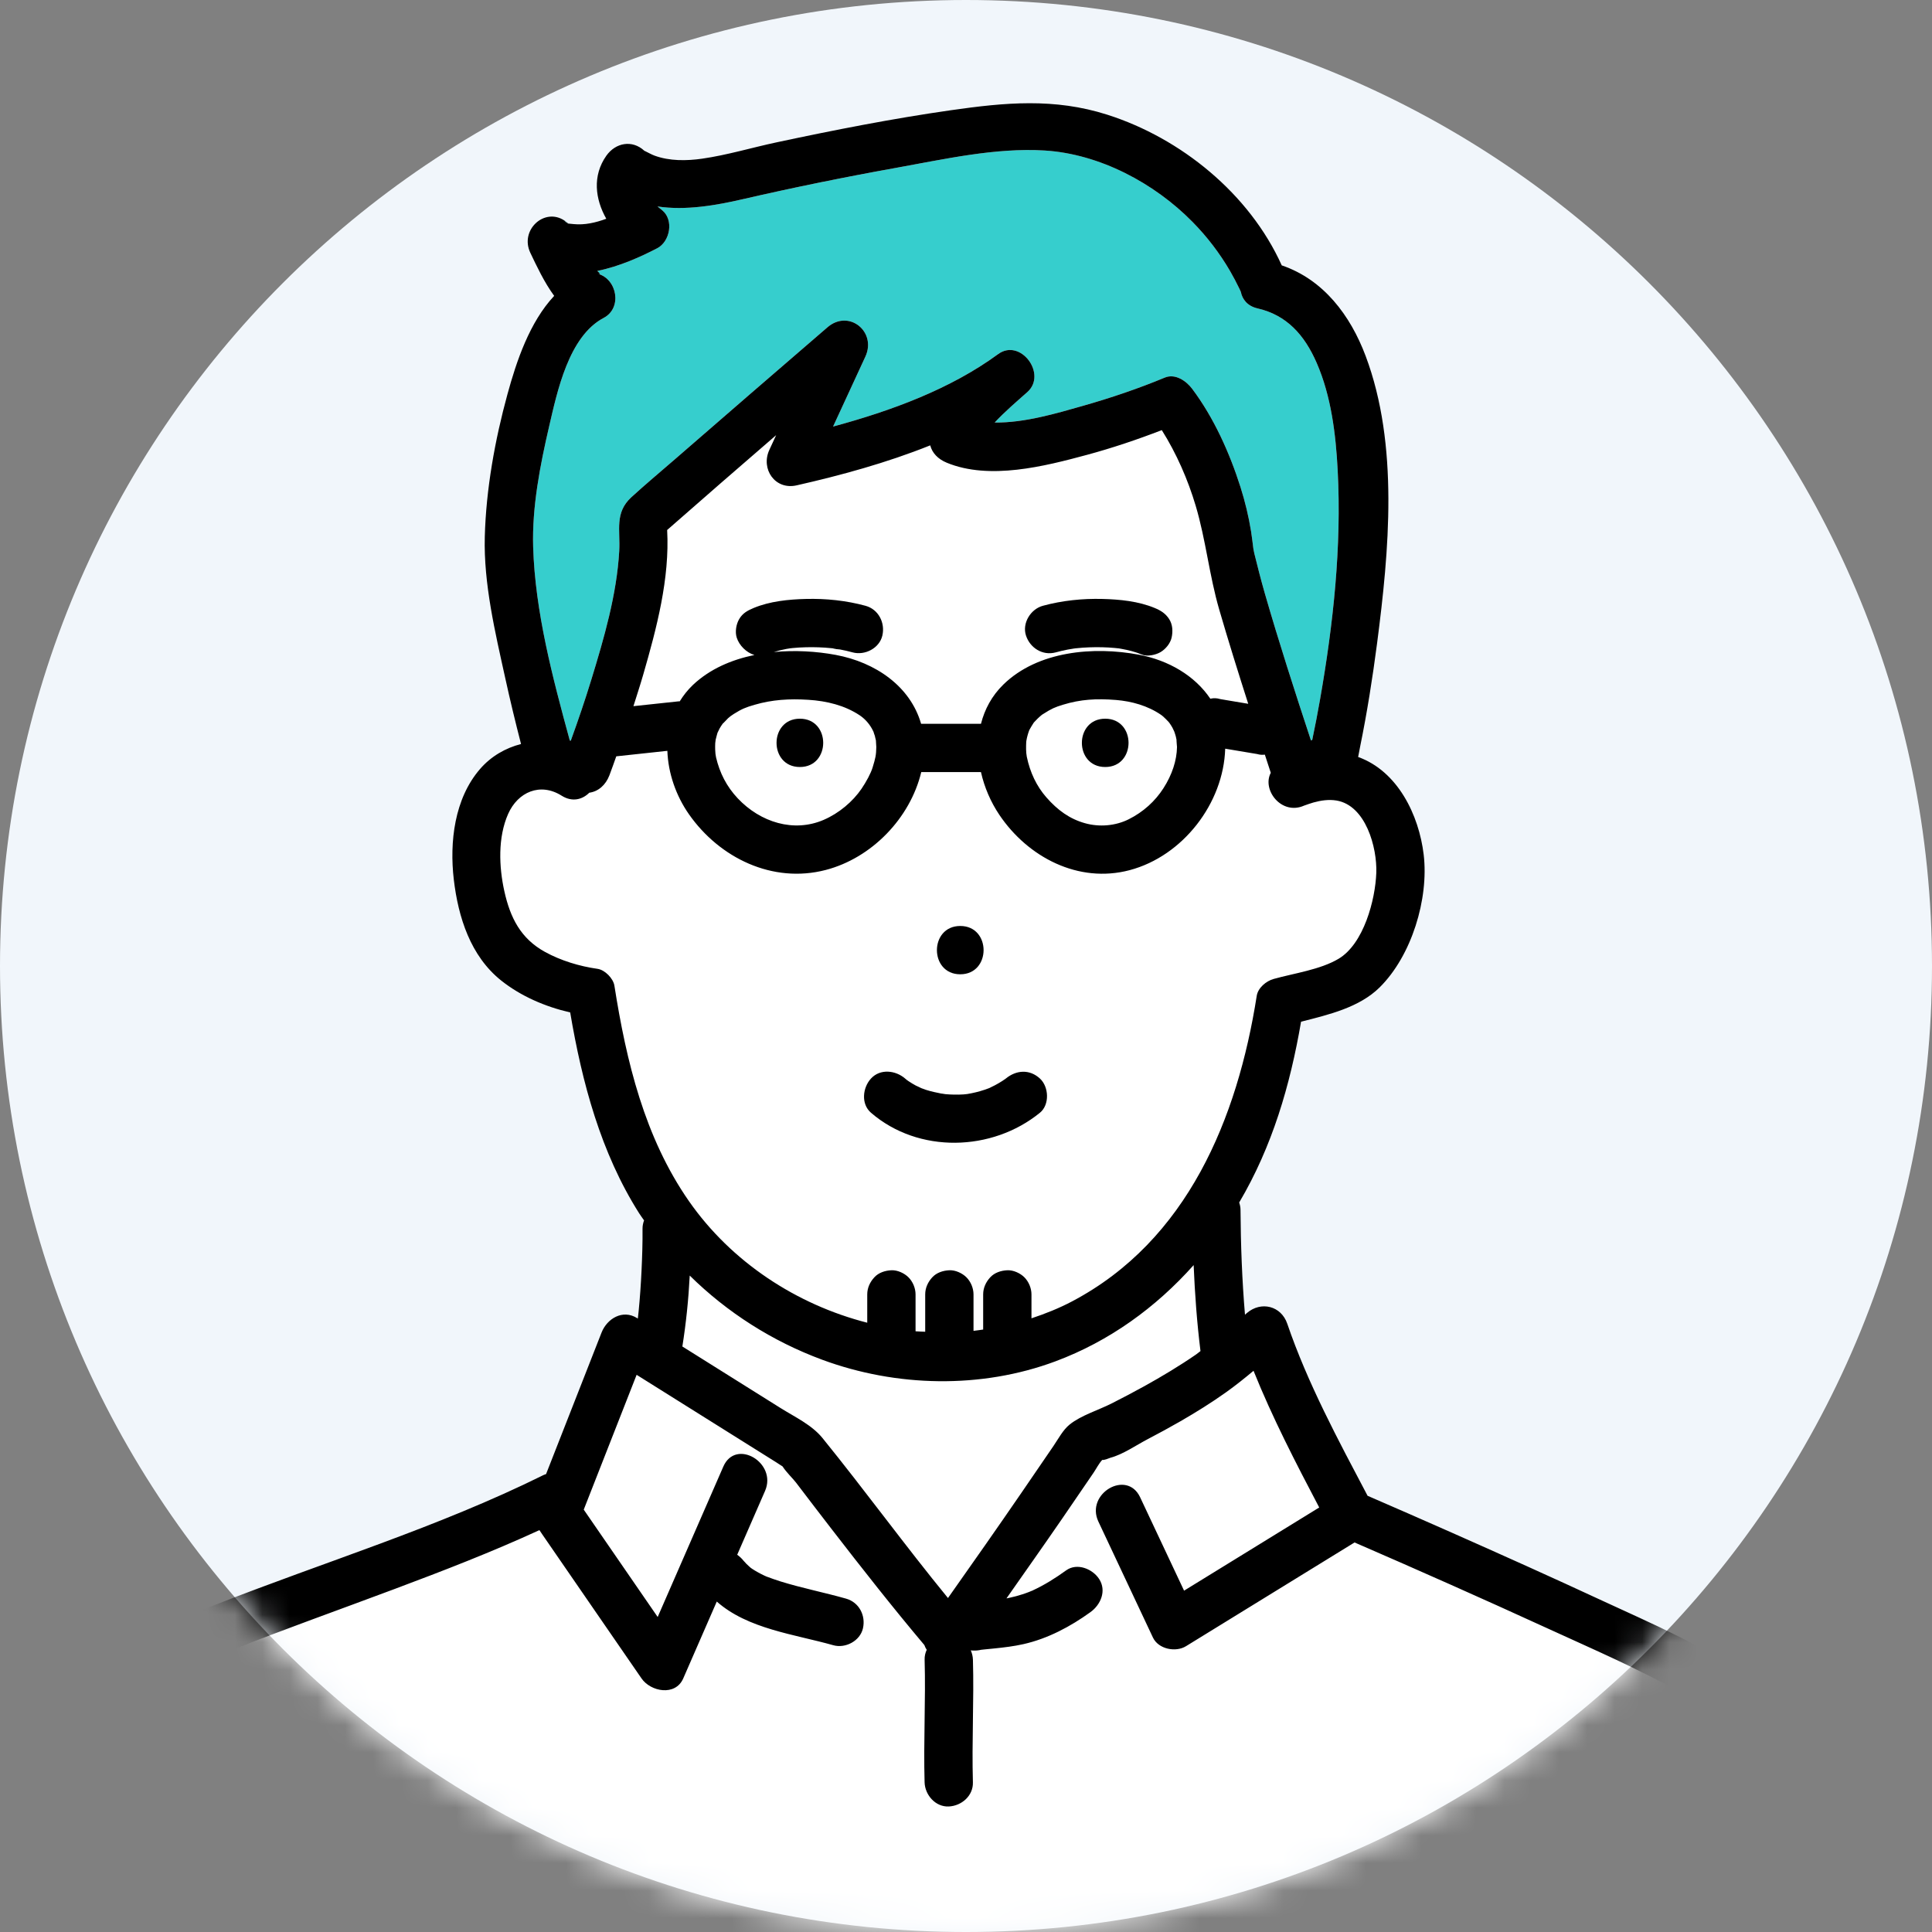 <svg width="70" height="70" viewBox="0 0 70 70" fill="none" xmlns="http://www.w3.org/2000/svg">
<rect x="0" y="0" width="70" height="70" fill="#808080" stroke="none"/>
<path d="M35 70C54.33 70 70 54.33 70 35C70 15.67 54.33 0 35 0C15.67 0 0 15.67 0 35C0 54.33 15.67 70 35 70Z" fill="#F1F6FB"/>
<mask id="mask0_1775_858" style="mask-type:luminance" maskUnits="userSpaceOnUse" x="0" y="0" width="70" height="70">
<path d="M35 70C54.33 70 70 54.33 70 35C70 15.67 54.33 0 35 0C15.67 0 0 15.67 0 35C0 54.33 15.67 70 35 70Z" fill="white"/>
</mask>
<g mask="url(#mask0_1775_858)">
<path d="M35.618 59.763C35.603 59.765 35.589 59.765 35.574 59.769C35.589 59.767 35.603 59.765 35.618 59.763Z" fill="#36CECD"/>
<path d="M20.591 8.104C20.589 8.102 20.588 8.101 20.587 8.1L20.586 8.099C20.588 8.101 20.59 8.102 20.591 8.104Z" fill="#36CECD"/>
<path d="M31.422 47.925V46.899C31.422 46.662 31.521 46.451 31.679 46.28C31.836 46.108 32.071 46.034 32.297 46.024C32.515 46.014 32.764 46.128 32.916 46.28C33.075 46.439 33.172 46.674 33.172 46.899V48.235C33.289 48.246 33.406 48.245 33.522 48.252V46.899C33.522 46.662 33.621 46.451 33.778 46.28C33.936 46.108 34.171 46.034 34.397 46.024C34.615 46.014 34.864 46.128 35.016 46.28C35.175 46.439 35.272 46.674 35.272 46.899V48.219C35.389 48.207 35.505 48.188 35.622 48.172V46.899C35.622 46.662 35.721 46.451 35.878 46.28C36.036 46.108 36.27 46.034 36.497 46.024C36.715 46.014 36.964 46.128 37.115 46.28C37.274 46.439 37.372 46.674 37.372 46.899V47.765C37.871 47.599 38.364 47.404 38.839 47.154C43.026 44.948 44.837 40.517 45.534 36.081C45.58 35.789 45.877 35.545 46.145 35.47C46.888 35.262 47.832 35.135 48.497 34.74C49.411 34.198 49.831 32.604 49.866 31.622C49.898 30.709 49.486 29.174 48.415 29.003C48.136 28.959 47.858 29.001 47.59 29.075C47.474 29.107 47.363 29.15 47.249 29.189C46.432 29.552 45.714 28.617 46.043 28C45.97 27.781 45.9 27.561 45.828 27.342C45.735 27.353 45.643 27.349 45.55 27.32C45.474 27.307 45.398 27.294 45.322 27.282C45.012 27.23 44.702 27.177 44.391 27.125C44.332 29.106 42.855 31.017 40.93 31.527C39.072 32.019 37.244 31.058 36.209 29.523C35.896 29.059 35.666 28.526 35.542 27.974H33.379C32.975 29.648 31.584 31.086 29.918 31.52C27.993 32.021 26.072 31.086 24.964 29.505C24.495 28.836 24.207 28.015 24.179 27.204C23.563 27.27 22.946 27.336 22.329 27.402C22.244 27.633 22.168 27.866 22.079 28.094C21.944 28.44 21.683 28.675 21.35 28.722C21.104 28.968 20.734 29.072 20.349 28.829C19.574 28.341 18.764 28.694 18.411 29.489C18.034 30.338 18.077 31.406 18.274 32.294C18.487 33.249 18.863 34.004 19.746 34.489C20.326 34.808 20.995 35.01 21.65 35.103C21.917 35.141 22.22 35.45 22.261 35.714C22.691 38.45 23.355 41.213 24.961 43.518C26.497 45.723 28.855 47.267 31.422 47.925ZM34.792 33.55C35.92 33.55 35.918 35.3 34.792 35.3C33.664 35.3 33.666 33.55 34.792 33.55ZM31.557 39.078C31.893 38.712 32.449 38.779 32.795 39.078C32.829 39.106 32.841 39.117 32.845 39.121C32.869 39.139 32.893 39.156 32.918 39.173C33.002 39.23 33.09 39.282 33.18 39.33C33.204 39.343 33.378 39.421 33.378 39.425C33.434 39.446 33.489 39.467 33.545 39.485C33.748 39.552 33.955 39.591 34.163 39.634C33.978 39.596 34.225 39.641 34.25 39.643C34.357 39.653 34.464 39.658 34.572 39.66C34.684 39.662 34.796 39.66 34.908 39.653C34.93 39.651 35.007 39.642 35.045 39.638C35.255 39.604 35.463 39.554 35.665 39.487C35.717 39.47 35.769 39.451 35.82 39.431C35.845 39.422 35.851 39.419 35.864 39.414C35.848 39.42 36.026 39.333 36.051 39.32C36.142 39.272 36.232 39.219 36.319 39.162C36.36 39.136 36.4 39.108 36.44 39.08C36.441 39.078 36.441 39.079 36.442 39.078C36.822 38.768 37.301 38.73 37.679 39.078C38.004 39.376 38.036 40.025 37.679 40.315C35.944 41.73 33.279 41.803 31.557 40.315C31.188 39.996 31.256 39.406 31.557 39.078Z" fill="white"/>
<path d="M43.248 45.837C41.881 47.371 40.195 48.594 38.242 49.323C35.548 50.328 32.474 50.258 29.788 49.264C27.983 48.597 26.346 47.554 24.99 46.216C24.946 47.077 24.858 47.937 24.723 48.785C24.886 48.888 25.05 48.99 25.213 49.093C26.235 49.733 27.257 50.374 28.279 51.014C28.797 51.34 29.411 51.624 29.8 52.103C31.348 54.011 32.789 55.999 34.347 57.9C35.245 56.628 36.14 55.353 37.021 54.069C37.406 53.508 37.79 52.947 38.173 52.384C38.346 52.131 38.514 51.808 38.755 51.614C39.166 51.282 39.799 51.092 40.276 50.85C40.675 50.648 41.07 50.44 41.462 50.223C42.101 49.869 42.73 49.493 43.332 49.078C43.389 49.039 43.44 48.992 43.496 48.952C43.368 47.92 43.292 46.879 43.248 45.837Z" fill="white"/>
<path d="M37.911 28.889C38.322 29.359 38.76 29.672 39.309 29.826C39.836 29.975 40.423 29.921 40.895 29.684C41.425 29.419 41.853 29.029 42.154 28.559C42.467 28.072 42.637 27.553 42.645 27.067C42.644 27.036 42.62 26.786 42.63 26.815C42.622 26.772 42.613 26.729 42.603 26.686C42.587 26.625 42.566 26.564 42.546 26.505C42.534 26.484 42.487 26.377 42.48 26.366C42.447 26.306 42.41 26.25 42.371 26.194C42.359 26.179 42.346 26.162 42.339 26.154C42.275 26.084 42.208 26.02 42.139 25.956C42.127 25.945 42.097 25.922 42.073 25.904C41.585 25.567 40.998 25.407 40.434 25.361C39.723 25.305 39.154 25.337 38.511 25.534C38.219 25.623 38.1 25.675 37.8 25.867C37.775 25.883 37.764 25.89 37.752 25.897C37.697 25.942 37.643 25.989 37.593 26.038C37.554 26.076 37.518 26.115 37.481 26.154C37.469 26.167 37.463 26.174 37.455 26.182C37.452 26.187 37.451 26.189 37.446 26.197C37.393 26.274 37.349 26.355 37.302 26.436C37.298 26.443 37.292 26.455 37.287 26.468C37.243 26.587 37.21 26.709 37.188 26.834C37.185 26.854 37.182 26.874 37.182 26.883C37.179 26.974 37.174 27.064 37.177 27.156C37.178 27.201 37.182 27.246 37.185 27.291C37.188 27.31 37.197 27.393 37.202 27.416C37.321 27.991 37.559 28.487 37.911 28.889ZM40.044 26.04C41.172 26.04 41.17 27.79 40.044 27.79C38.916 27.79 38.918 26.04 40.044 26.04Z" fill="white"/>
<path d="M20.558 8.077C20.523 8.047 20.488 8.017 20.453 7.993C20.451 8.002 20.506 8.059 20.558 8.077Z" fill="#36CECD"/>
<path d="M20.585 8.1C20.58 8.095 20.575 8.091 20.569 8.086C20.549 8.091 20.559 8.095 20.585 8.1Z" fill="#36CECD"/>
<path d="M20.569 8.086C20.57 8.086 20.571 8.086 20.572 8.086C20.568 8.083 20.566 8.081 20.563 8.078C20.561 8.077 20.559 8.078 20.558 8.077C20.561 8.08 20.565 8.083 20.569 8.086Z" fill="#36CECD"/>
<path d="M20.68 26.838C20.946 26.106 21.197 25.367 21.425 24.623C21.886 23.118 22.346 21.544 22.436 19.965C22.479 19.208 22.261 18.579 22.876 18.015C23.382 17.551 23.911 17.11 24.43 16.659C26.276 15.054 28.127 13.455 29.98 11.858C30.756 11.19 31.77 12.018 31.355 12.919C30.965 13.764 30.574 14.609 30.184 15.455C32.299 14.883 34.437 14.095 36.162 12.83C36.971 12.238 37.952 13.553 37.223 14.204C36.843 14.543 36.414 14.907 36.038 15.308C37.121 15.323 38.286 14.974 39.237 14.703C40.241 14.418 41.239 14.082 42.203 13.681C42.581 13.523 42.98 13.803 43.191 14.083C43.979 15.13 44.549 16.402 44.944 17.644C45.112 18.173 45.242 18.713 45.33 19.261C45.364 19.469 45.384 19.679 45.413 19.887C45.422 19.934 45.439 20.022 45.446 20.051C45.565 20.532 45.687 21.012 45.824 21.488C46.341 23.28 46.915 25.057 47.499 26.829C47.514 26.821 47.53 26.814 47.545 26.806C47.648 26.32 47.742 25.831 47.828 25.341C48.307 22.613 48.612 19.814 48.467 17.042C48.399 15.735 48.233 14.358 47.707 13.151C47.26 12.124 46.61 11.412 45.565 11.174C45.2 11.09 45.011 10.847 44.957 10.57C44.937 10.527 44.915 10.478 44.908 10.463C44.802 10.246 44.691 10.033 44.57 9.824C44.19 9.171 43.734 8.575 43.204 8.037C41.821 6.631 39.842 5.576 37.849 5.453C36.076 5.343 34.209 5.769 32.475 6.08C30.609 6.415 28.75 6.794 26.903 7.219C25.961 7.436 24.842 7.636 23.822 7.479C23.879 7.527 23.937 7.574 23.992 7.618C24.422 7.966 24.278 8.751 23.814 8.992C23.229 9.297 22.437 9.658 21.64 9.816C21.719 9.89 21.791 9.955 21.663 9.919C22.364 10.116 22.551 11.16 21.872 11.518C20.601 12.187 20.189 14.191 19.894 15.457C19.569 16.856 19.274 18.371 19.317 19.815C19.386 22.16 20.024 24.556 20.645 26.83C20.657 26.833 20.668 26.835 20.68 26.838Z" fill="#36CECD"/>
<path d="M44.938 10.524C44.923 10.49 44.928 10.501 44.938 10.524V10.524Z" fill="#36CECD"/>
<path d="M30.241 23.498C30.224 23.496 30.207 23.494 30.191 23.492C30.227 23.508 30.365 23.511 30.241 23.498Z" fill="#36CECD"/>
<path d="M45.226 25.5C44.862 24.365 44.507 23.227 44.174 22.082C43.814 20.843 43.69 19.558 43.323 18.327C43.041 17.378 42.629 16.433 42.095 15.583C41.206 15.927 40.3 16.232 39.383 16.479C37.842 16.896 35.85 17.404 34.303 16.765C33.98 16.631 33.774 16.408 33.705 16.135C32.124 16.77 30.45 17.226 28.864 17.585C28.08 17.763 27.557 16.991 27.876 16.3C27.958 16.122 28.04 15.944 28.122 15.765C26.801 16.906 25.483 18.051 24.172 19.203C24.269 20.965 23.789 22.767 23.306 24.439C23.195 24.823 23.07 25.204 22.95 25.586C23.499 25.527 24.048 25.468 24.596 25.409C24.607 25.408 24.617 25.412 24.628 25.411C24.759 25.198 24.916 24.996 25.111 24.813C25.721 24.237 26.504 23.903 27.334 23.731C27.038 23.644 26.782 23.379 26.694 23.105C26.626 22.895 26.672 22.618 26.782 22.431C26.907 22.216 27.085 22.12 27.305 22.029C27.893 21.784 28.57 21.717 29.2 21.701C29.921 21.682 30.663 21.759 31.359 21.949C31.831 22.078 32.075 22.563 31.97 23.025C31.865 23.486 31.335 23.756 30.894 23.636C30.742 23.595 30.589 23.559 30.434 23.53C30.383 23.521 30.228 23.521 30.187 23.491C30.167 23.489 30.146 23.487 30.126 23.485C29.819 23.454 29.509 23.442 29.2 23.451C29.042 23.455 28.884 23.464 28.727 23.479C28.711 23.481 28.667 23.486 28.628 23.49C28.587 23.497 28.513 23.508 28.491 23.512C28.337 23.54 28.185 23.579 28.036 23.625C28.8 23.552 29.577 23.597 30.283 23.729C31.722 23.997 32.981 24.863 33.373 26.224H35.543C35.675 25.7 35.936 25.209 36.355 24.8C37.606 23.58 39.63 23.414 41.264 23.721C42.34 23.923 43.288 24.479 43.852 25.315C43.855 25.315 43.858 25.314 43.861 25.314C43.977 25.287 44.093 25.293 44.21 25.329C44.286 25.342 44.361 25.355 44.438 25.367C44.7 25.412 44.963 25.456 45.226 25.5ZM42.449 23.105C42.402 23.314 42.229 23.522 42.047 23.628C41.875 23.729 41.567 23.797 41.373 23.716C41.134 23.617 40.882 23.552 40.628 23.507C40.599 23.502 40.57 23.498 40.542 23.493C40.491 23.487 40.44 23.481 40.389 23.477C40.241 23.463 40.092 23.454 39.943 23.451C39.624 23.442 39.305 23.454 38.989 23.488C38.964 23.49 38.939 23.493 38.914 23.496C38.836 23.509 38.759 23.521 38.681 23.535C38.536 23.563 38.392 23.597 38.25 23.636C37.776 23.765 37.32 23.477 37.173 23.025C37.028 22.576 37.343 22.069 37.784 21.949C38.481 21.759 39.222 21.682 39.943 21.701C40.574 21.717 41.25 21.784 41.838 22.029C42.061 22.122 42.229 22.226 42.361 22.431C42.489 22.63 42.5 22.881 42.449 23.105Z" fill="white"/>
<path d="M26.729 28.925C27.552 29.798 28.762 30.172 29.842 29.706C30.402 29.465 30.898 29.042 31.214 28.579C31.385 28.329 31.553 28.017 31.616 27.808C31.72 27.466 31.745 27.367 31.75 27.067C31.75 27.029 31.738 26.875 31.736 26.825C31.724 26.784 31.695 26.651 31.699 26.665C31.697 26.659 31.647 26.521 31.647 26.509C31.629 26.473 31.612 26.436 31.593 26.402C31.469 26.183 31.305 26.021 31.147 25.916C30.607 25.557 29.955 25.397 29.289 25.355C28.601 25.312 27.981 25.348 27.338 25.536C27.021 25.628 26.879 25.684 26.588 25.867C26.548 25.892 26.508 25.92 26.469 25.947C26.451 25.963 26.395 26.008 26.38 26.022C26.351 26.05 26.191 26.223 26.188 26.216C26.144 26.275 26.104 26.338 26.068 26.402C26.073 26.392 26.012 26.522 25.997 26.547C25.985 26.591 25.949 26.716 25.93 26.8C25.927 26.825 25.915 26.901 25.914 26.923C25.911 27.002 25.909 27.08 25.912 27.159C25.913 27.208 25.917 27.258 25.922 27.308C25.926 27.329 25.939 27.416 25.943 27.437C26.075 28.003 26.326 28.497 26.729 28.925ZM28.981 26.04C30.109 26.04 30.107 27.79 28.981 27.79C27.853 27.79 27.855 26.04 28.981 26.04Z" fill="white"/>
<path d="M61.022 61.388C59.42 60.488 57.71 59.751 56.041 58.986C53.731 57.928 51.409 56.897 49.078 55.886C47.042 57.139 45.006 58.392 42.97 59.644C42.596 59.875 41.971 59.752 41.773 59.33C41.114 57.93 40.456 56.53 39.797 55.13C39.319 54.116 40.829 53.229 41.308 54.247C41.839 55.376 42.37 56.504 42.901 57.632C44.533 56.628 46.166 55.623 47.798 54.619C46.949 53.005 46.099 51.36 45.418 49.666C45.099 49.933 44.774 50.193 44.433 50.436C43.899 50.818 43.341 51.165 42.773 51.493C42.38 51.719 41.982 51.935 41.58 52.145C41.163 52.362 40.691 52.694 40.233 52.817C40.231 52.817 39.99 52.917 39.937 52.894C39.815 53.023 39.718 53.218 39.62 53.362C39.24 53.92 38.859 54.478 38.476 55.034C37.814 55.999 37.138 56.954 36.466 57.912C36.503 57.905 36.539 57.899 36.575 57.891C36.734 57.857 36.892 57.814 37.047 57.764C37.132 57.736 37.217 57.706 37.3 57.674C37.34 57.659 37.379 57.638 37.42 57.627C37.411 57.629 37.406 57.63 37.398 57.633C37.222 57.681 37.332 57.66 37.398 57.633C37.401 57.631 37.405 57.63 37.407 57.629C37.84 57.43 38.243 57.176 38.628 56.898C39.025 56.611 39.589 56.845 39.825 57.212C40.099 57.636 39.881 58.142 39.511 58.409C38.783 58.935 37.963 59.371 37.081 59.569C36.736 59.647 36.382 59.69 36.03 59.725C35.906 59.738 35.78 59.749 35.656 59.762C35.623 59.766 35.59 59.77 35.557 59.773C35.552 59.774 35.551 59.774 35.546 59.774C35.526 59.779 35.506 59.784 35.487 59.787C35.378 59.807 35.274 59.806 35.173 59.796C35.22 59.903 35.247 60.018 35.251 60.134C35.293 61.615 35.207 63.096 35.25 64.577C35.264 65.067 34.838 65.431 34.375 65.452C33.893 65.473 33.513 65.034 33.5 64.577C33.457 63.096 33.543 61.615 33.501 60.134C33.497 60.004 33.526 59.884 33.577 59.775C33.542 59.721 33.512 59.665 33.492 59.604C32.332 58.227 31.219 56.809 30.118 55.384C29.691 54.831 29.266 54.276 28.843 53.719C28.728 53.568 28.486 53.34 28.354 53.131C28.276 53.083 28.2 53.03 28.127 52.984C27.749 52.747 27.372 52.51 26.994 52.274C25.685 51.453 24.375 50.632 23.066 49.811C22.427 51.44 21.788 53.068 21.15 54.697C22.043 55.993 22.936 57.29 23.829 58.587C24.622 56.77 25.415 54.952 26.208 53.135C26.658 52.105 28.165 52.996 27.719 54.019C27.383 54.79 27.046 55.561 26.71 56.332C26.8 56.395 26.88 56.471 26.947 56.557C26.949 56.559 26.949 56.558 26.952 56.561C26.983 56.59 27.009 56.626 27.039 56.657C27.088 56.708 27.145 56.753 27.196 56.802C27.213 56.815 27.231 56.827 27.249 56.839C27.318 56.885 27.389 56.928 27.462 56.968C27.536 57.01 27.613 57.048 27.69 57.085C27.717 57.097 27.744 57.109 27.77 57.121C27.774 57.123 27.776 57.123 27.781 57.125C27.947 57.187 28.113 57.246 28.282 57.298C29.063 57.541 29.868 57.699 30.655 57.922C31.127 58.055 31.372 58.532 31.266 58.998C31.162 59.456 30.63 59.734 30.19 59.609C28.782 59.21 27.095 59.023 25.97 58.027C25.565 58.955 25.16 59.884 24.755 60.813C24.469 61.467 23.573 61.292 23.244 60.813C22.698 60.021 22.152 59.229 21.607 58.437C20.956 57.493 20.306 56.548 19.655 55.603C19.616 55.547 19.58 55.493 19.544 55.439C17.827 56.229 16.06 56.912 14.292 57.574C12.311 58.316 10.317 59.027 8.347 59.8C6.785 60.414 5.002 61.007 3.638 62.012C2.199 63.074 1.182 64.744 0.374 66.305C-0.468 67.934 -1.124 69.689 -1.417 71.505H67.223C66.939 69.531 66.443 67.571 65.468 65.818C64.425 63.943 62.89 62.439 61.022 61.388Z" fill="white"/>
<path d="M40.044 27.79C41.17 27.79 41.172 26.04 40.044 26.04C38.918 26.04 38.916 27.79 40.044 27.79Z" fill="black"/>
<path d="M28.981 27.79C30.107 27.79 30.109 26.04 28.981 26.04C27.855 26.04 27.853 27.79 28.981 27.79Z" fill="black"/>
<path d="M34.792 35.3C35.918 35.3 35.92 33.55 34.792 33.55C33.666 33.55 33.664 35.3 34.792 35.3Z" fill="black"/>
<path d="M37.679 40.316C38.036 40.025 38.004 39.376 37.679 39.078C37.301 38.731 36.822 38.768 36.442 39.078C36.441 39.079 36.441 39.079 36.44 39.08C36.4 39.108 36.36 39.136 36.319 39.163C36.232 39.219 36.142 39.272 36.051 39.32C36.026 39.333 35.848 39.42 35.864 39.414C35.851 39.42 35.845 39.422 35.82 39.432C35.769 39.451 35.717 39.47 35.665 39.487C35.463 39.555 35.255 39.604 35.045 39.639C35.007 39.642 34.93 39.651 34.908 39.653C34.796 39.66 34.684 39.663 34.572 39.66C34.464 39.658 34.357 39.653 34.25 39.643C34.225 39.641 33.978 39.596 34.163 39.634C33.955 39.591 33.748 39.552 33.545 39.486C33.489 39.467 33.434 39.446 33.378 39.425C33.378 39.421 33.204 39.343 33.18 39.331C33.09 39.282 33.002 39.23 32.918 39.173C32.893 39.156 32.869 39.139 32.845 39.121C32.841 39.117 32.829 39.106 32.795 39.078C32.449 38.779 31.893 38.712 31.557 39.078C31.256 39.406 31.188 39.996 31.557 40.316C33.279 41.803 35.944 41.73 37.679 40.316Z" fill="black"/>
<path d="M41.838 22.029C41.25 21.784 40.574 21.717 39.943 21.701C39.222 21.682 38.481 21.759 37.784 21.949C37.343 22.069 37.028 22.576 37.173 23.025C37.32 23.477 37.776 23.765 38.25 23.637C38.392 23.598 38.536 23.564 38.681 23.536C38.759 23.521 38.836 23.51 38.914 23.497C38.939 23.494 38.964 23.491 38.989 23.488C39.305 23.455 39.624 23.443 39.943 23.451C40.092 23.455 40.241 23.463 40.389 23.477C40.44 23.482 40.491 23.488 40.542 23.493C40.57 23.498 40.599 23.503 40.628 23.508C40.882 23.553 41.134 23.617 41.373 23.716C41.568 23.798 41.875 23.729 42.047 23.628C42.229 23.522 42.402 23.314 42.449 23.105C42.5 22.881 42.489 22.63 42.361 22.431C42.229 22.227 42.061 22.122 41.838 22.029Z" fill="black"/>
<path d="M20.563 8.078C20.486 8.008 20.454 7.987 20.453 7.993C20.489 8.017 20.523 8.047 20.558 8.077C20.56 8.078 20.561 8.077 20.563 8.078Z" fill="black"/>
<path d="M20.586 8.099L20.586 8.1C20.581 8.094 20.577 8.091 20.572 8.086L20.569 8.086C20.575 8.091 20.58 8.094 20.586 8.099Z" fill="black"/>
<path d="M20.591 8.082C20.582 8.083 20.573 8.08 20.563 8.078C20.566 8.08 20.568 8.083 20.572 8.086C20.577 8.085 20.581 8.083 20.591 8.082Z" fill="black"/>
<path d="M68.931 71.174C68.364 67.106 66.702 63.311 63.334 60.804C61.735 59.614 59.84 58.826 58.041 57.99C56.239 57.153 54.425 56.339 52.608 55.534C51.59 55.084 50.571 54.636 49.55 54.195C48.487 52.178 47.375 50.116 46.64 47.961C46.419 47.312 45.689 47.133 45.177 47.574C45.154 47.594 45.131 47.614 45.108 47.634C45.001 46.369 44.954 45.096 44.946 43.83C44.946 43.741 44.926 43.654 44.898 43.569C46.097 41.539 46.744 39.325 47.14 37.018C48.15 36.762 49.252 36.501 49.986 35.776C51.148 34.627 51.772 32.566 51.583 30.967C51.412 29.527 50.64 27.94 49.208 27.427C49.233 27.305 49.254 27.18 49.278 27.062C49.532 25.819 49.73 24.566 49.894 23.308C50.328 19.968 50.69 16.123 49.48 12.899C48.926 11.421 47.948 10.127 46.44 9.615C45.27 7.02 42.787 5.006 40.12 4.156C38.199 3.543 36.409 3.714 34.451 3.994C32.332 4.297 30.227 4.711 28.134 5.158C27.242 5.348 26.343 5.62 25.441 5.749C24.878 5.83 24.261 5.838 23.719 5.64C23.601 5.597 23.509 5.54 23.383 5.48C23.367 5.473 23.358 5.469 23.347 5.464C23.346 5.463 23.346 5.463 23.345 5.462C22.904 5.055 22.304 5.171 21.971 5.639C21.455 6.367 21.565 7.218 21.967 7.926C21.581 8.069 21.178 8.16 20.781 8.119C20.757 8.116 20.642 8.108 20.586 8.1C20.588 8.101 20.589 8.102 20.591 8.104C20.59 8.102 20.587 8.101 20.586 8.1C20.559 8.095 20.55 8.091 20.569 8.086C20.566 8.083 20.561 8.08 20.558 8.077C20.506 8.059 20.451 8.003 20.453 7.993C19.725 7.504 18.82 8.337 19.217 9.164C19.44 9.63 19.716 10.225 20.079 10.72C19.186 11.674 18.713 13.088 18.387 14.28C17.933 15.935 17.61 17.727 17.565 19.447C17.52 21.151 17.942 22.914 18.306 24.568C18.481 25.368 18.674 26.164 18.878 26.957C18.318 27.101 17.796 27.398 17.395 27.86C16.464 28.933 16.283 30.506 16.442 31.868C16.603 33.236 17.048 34.642 18.162 35.529C18.869 36.092 19.76 36.478 20.659 36.682C21.089 39.223 21.767 41.767 23.159 43.962C23.214 44.05 23.278 44.131 23.336 44.217C23.301 44.311 23.279 44.411 23.28 44.52C23.285 45.026 23.268 45.534 23.244 46.04C23.221 46.53 23.187 47.019 23.139 47.508C23.13 47.597 23.12 47.686 23.11 47.775C23.101 47.769 23.091 47.763 23.082 47.757C22.56 47.43 21.994 47.777 21.796 48.28C21.126 49.99 20.455 51.7 19.785 53.409C19.754 53.421 19.723 53.429 19.692 53.444C15.867 55.341 11.747 56.591 7.782 58.153C6.127 58.805 4.291 59.432 2.82 60.456C1.25 61.548 0.091 63.201 -0.83 64.851C-1.916 66.799 -2.794 68.961 -3.129 71.174C-3.147 71.293 -3.14 71.402 -3.119 71.505H-1.418C-1.124 69.69 -0.468 67.934 0.374 66.305C1.182 64.744 2.199 63.074 3.638 62.013C5.002 61.007 6.785 60.414 8.347 59.801C10.317 59.027 12.311 58.316 14.292 57.574C16.06 56.912 17.827 56.229 19.544 55.439C19.58 55.493 19.616 55.547 19.655 55.604C20.306 56.548 20.956 57.493 21.607 58.438C22.152 59.229 22.698 60.021 23.244 60.813C23.573 61.292 24.469 61.467 24.755 60.813C25.16 59.884 25.565 58.956 25.97 58.027C27.095 59.023 28.782 59.21 30.19 59.609C30.63 59.734 31.162 59.456 31.266 58.998C31.372 58.533 31.127 58.055 30.655 57.922C29.868 57.699 29.063 57.541 28.282 57.299C28.113 57.246 27.947 57.187 27.781 57.125C27.776 57.123 27.774 57.123 27.77 57.121C27.744 57.109 27.717 57.097 27.69 57.085C27.613 57.049 27.536 57.01 27.462 56.968C27.389 56.928 27.318 56.886 27.249 56.84C27.231 56.828 27.213 56.815 27.196 56.802C27.145 56.753 27.088 56.709 27.039 56.657C27.009 56.627 26.983 56.59 26.952 56.561C26.949 56.559 26.949 56.559 26.947 56.557C26.88 56.471 26.8 56.395 26.71 56.332C27.046 55.561 27.383 54.79 27.719 54.019C28.165 52.997 26.658 52.105 26.208 53.136C25.415 54.953 24.622 56.77 23.829 58.587C22.936 57.29 22.043 55.994 21.15 54.697C21.788 53.069 22.427 51.44 23.066 49.812C24.375 50.632 25.685 51.453 26.994 52.274C27.372 52.511 27.749 52.747 28.127 52.984C28.2 53.03 28.276 53.084 28.354 53.131C28.486 53.34 28.728 53.568 28.843 53.719C29.266 54.276 29.691 54.831 30.118 55.384C31.219 56.809 32.332 58.227 33.492 59.604C33.512 59.665 33.542 59.721 33.577 59.776C33.526 59.884 33.497 60.004 33.501 60.134C33.543 61.615 33.457 63.096 33.5 64.577C33.513 65.034 33.893 65.474 34.375 65.452C34.838 65.431 35.264 65.067 35.25 64.577C35.207 63.096 35.293 61.615 35.251 60.134C35.247 60.018 35.22 59.903 35.173 59.796C35.274 59.807 35.378 59.807 35.487 59.788C35.505 59.784 35.526 59.779 35.546 59.775C35.551 59.774 35.552 59.774 35.557 59.774C35.59 59.77 35.623 59.766 35.656 59.763C35.78 59.749 35.906 59.738 36.03 59.726C36.382 59.69 36.736 59.648 37.081 59.57C37.963 59.371 38.783 58.935 39.511 58.409C39.881 58.142 40.099 57.636 39.825 57.212C39.589 56.845 39.025 56.611 38.628 56.898C38.243 57.176 37.84 57.43 37.407 57.629C37.405 57.63 37.401 57.632 37.398 57.633C37.406 57.631 37.411 57.629 37.42 57.627C37.379 57.638 37.34 57.659 37.3 57.674C37.217 57.706 37.132 57.737 37.047 57.764C36.892 57.815 36.734 57.857 36.575 57.891C36.539 57.899 36.502 57.906 36.466 57.913C37.138 56.954 37.813 55.999 38.476 55.035C38.858 54.478 39.24 53.92 39.62 53.362C39.718 53.218 39.815 53.023 39.937 52.894C39.99 52.917 40.231 52.817 40.233 52.817C40.691 52.694 41.163 52.363 41.58 52.145C41.982 51.935 42.38 51.719 42.773 51.493C43.341 51.165 43.899 50.818 44.433 50.437C44.774 50.193 45.099 49.933 45.418 49.666C46.099 51.36 46.949 53.005 47.798 54.619C46.166 55.624 44.533 56.628 42.901 57.633C42.37 56.504 41.839 55.376 41.308 54.247C40.828 53.229 39.319 54.116 39.797 55.13C40.456 56.531 41.114 57.931 41.773 59.331C41.971 59.752 42.596 59.875 42.97 59.645C45.006 58.392 47.042 57.139 49.078 55.886C51.409 56.897 53.731 57.928 56.041 58.986C57.71 59.751 59.42 60.488 61.022 61.389C62.89 62.439 64.425 63.943 65.468 65.818C66.443 67.572 66.939 69.531 67.223 71.505H68.918C68.94 71.402 68.948 71.293 68.931 71.174ZM19.894 15.458C20.189 14.192 20.601 12.188 21.872 11.518C22.551 11.161 22.364 10.116 21.663 9.919C21.792 9.956 21.719 9.89 21.64 9.816C22.437 9.658 23.229 9.298 23.814 8.993C24.278 8.751 24.422 7.967 23.992 7.618C23.937 7.574 23.879 7.527 23.822 7.48C24.842 7.636 25.961 7.437 26.903 7.219C28.75 6.794 30.609 6.415 32.475 6.08C34.209 5.769 36.076 5.344 37.849 5.453C39.842 5.577 41.821 6.632 43.204 8.037C43.734 8.575 44.19 9.171 44.57 9.824C44.691 10.033 44.802 10.247 44.908 10.464C44.915 10.479 44.937 10.527 44.957 10.571C45.011 10.848 45.2 11.091 45.565 11.174C46.61 11.413 47.261 12.125 47.707 13.151C48.233 14.359 48.399 15.736 48.467 17.042C48.612 19.814 48.307 22.613 47.828 25.341C47.742 25.831 47.648 26.32 47.545 26.807C47.53 26.814 47.514 26.822 47.499 26.829C46.915 25.057 46.341 23.281 45.824 21.489C45.687 21.012 45.565 20.533 45.446 20.051C45.439 20.022 45.422 19.935 45.413 19.888C45.384 19.679 45.364 19.469 45.33 19.261C45.242 18.713 45.112 18.173 44.944 17.644C44.549 16.403 43.979 15.131 43.191 14.083C42.98 13.803 42.581 13.524 42.203 13.681C41.239 14.082 40.241 14.418 39.237 14.704C38.287 14.974 37.121 15.324 36.038 15.309C36.414 14.907 36.843 14.543 37.223 14.205C37.952 13.554 36.971 12.238 36.163 12.831C34.437 14.096 32.299 14.883 30.184 15.455C30.574 14.61 30.965 13.764 31.355 12.919C31.77 12.019 30.756 11.19 29.98 11.859C28.127 13.456 26.276 15.055 24.43 16.66C23.911 17.11 23.382 17.552 22.876 18.015C22.261 18.579 22.479 19.208 22.436 19.965C22.346 21.545 21.886 23.119 21.425 24.624C21.197 25.368 20.946 26.106 20.68 26.838C20.668 26.836 20.657 26.833 20.645 26.831C20.024 24.556 19.387 22.161 19.317 19.815C19.274 18.371 19.569 16.856 19.894 15.458ZM42.645 27.067C42.637 27.553 42.467 28.072 42.154 28.559C41.853 29.029 41.425 29.419 40.895 29.684C40.423 29.921 39.836 29.975 39.309 29.826C38.76 29.672 38.322 29.359 37.911 28.889C37.559 28.487 37.321 27.991 37.202 27.416C37.197 27.393 37.188 27.31 37.185 27.291C37.182 27.246 37.178 27.201 37.177 27.156C37.174 27.064 37.179 26.974 37.182 26.883C37.182 26.874 37.185 26.854 37.188 26.834C37.21 26.709 37.243 26.587 37.287 26.468C37.292 26.455 37.298 26.443 37.302 26.436C37.349 26.355 37.393 26.274 37.446 26.197C37.451 26.189 37.452 26.187 37.455 26.182C37.463 26.174 37.469 26.167 37.481 26.154C37.518 26.115 37.554 26.076 37.593 26.038C37.643 25.989 37.697 25.942 37.752 25.897C37.765 25.89 37.775 25.883 37.8 25.867C38.101 25.675 38.219 25.623 38.511 25.534C39.154 25.337 39.723 25.305 40.434 25.361C40.998 25.407 41.585 25.567 42.073 25.904C42.097 25.922 42.127 25.945 42.139 25.956C42.208 26.02 42.275 26.085 42.339 26.154C42.346 26.162 42.359 26.179 42.371 26.194C42.41 26.25 42.447 26.306 42.48 26.366C42.487 26.377 42.534 26.484 42.546 26.505C42.566 26.565 42.587 26.625 42.603 26.686C42.613 26.729 42.622 26.772 42.63 26.815C42.62 26.786 42.644 27.036 42.645 27.067ZM41.264 23.721C39.63 23.414 37.606 23.581 36.355 24.801C35.936 25.21 35.675 25.701 35.543 26.224H33.373C32.981 24.864 31.721 23.997 30.283 23.729C29.577 23.597 28.799 23.553 28.036 23.625C28.185 23.579 28.337 23.54 28.491 23.512C28.513 23.508 28.587 23.497 28.628 23.49C28.667 23.486 28.71 23.481 28.727 23.479C28.884 23.464 29.042 23.455 29.2 23.451C29.509 23.443 29.819 23.454 30.126 23.485C30.146 23.487 30.167 23.49 30.187 23.492C30.228 23.521 30.383 23.521 30.434 23.531C30.589 23.56 30.742 23.595 30.893 23.637C31.335 23.757 31.865 23.487 31.97 23.025C32.075 22.564 31.831 22.078 31.359 21.949C30.662 21.759 29.921 21.682 29.2 21.701C28.569 21.717 27.893 21.784 27.305 22.029C27.085 22.121 26.907 22.217 26.782 22.431C26.672 22.619 26.626 22.895 26.694 23.105C26.782 23.38 27.038 23.645 27.334 23.732C26.504 23.903 25.721 24.238 25.11 24.813C24.916 24.997 24.759 25.198 24.628 25.411C24.617 25.412 24.607 25.409 24.596 25.41C24.048 25.469 23.499 25.527 22.95 25.586C23.07 25.204 23.195 24.824 23.306 24.44C23.789 22.767 24.269 20.965 24.172 19.203C25.483 18.051 26.801 16.907 28.122 15.766C28.04 15.944 27.958 16.122 27.875 16.3C27.556 16.991 28.08 17.763 28.864 17.585C30.45 17.226 32.124 16.77 33.704 16.136C33.774 16.408 33.98 16.632 34.303 16.765C35.85 17.404 37.842 16.896 39.383 16.48C40.3 16.232 41.206 15.927 42.094 15.584C42.629 16.434 43.041 17.379 43.323 18.327C43.69 19.559 43.814 20.843 44.174 22.083C44.507 23.227 44.862 24.365 45.226 25.5C44.963 25.456 44.7 25.412 44.438 25.368C44.361 25.355 44.286 25.342 44.21 25.329C44.093 25.293 43.977 25.288 43.861 25.314C43.858 25.314 43.855 25.315 43.852 25.315C43.288 24.479 42.34 23.924 41.264 23.721ZM31.75 27.067C31.745 27.367 31.72 27.466 31.616 27.808C31.553 28.017 31.385 28.329 31.214 28.58C30.898 29.042 30.402 29.465 29.842 29.706C28.762 30.172 27.552 29.798 26.729 28.925C26.326 28.497 26.075 28.003 25.943 27.437C25.939 27.416 25.926 27.329 25.922 27.308C25.917 27.258 25.913 27.208 25.912 27.159C25.909 27.08 25.911 27.002 25.914 26.924C25.915 26.901 25.927 26.825 25.93 26.8C25.949 26.716 25.985 26.591 25.997 26.548C26.012 26.522 26.073 26.392 26.068 26.402C26.104 26.338 26.144 26.276 26.188 26.216C26.191 26.223 26.351 26.05 26.38 26.022C26.395 26.008 26.451 25.963 26.469 25.948C26.508 25.92 26.548 25.893 26.588 25.867C26.879 25.684 27.021 25.628 27.338 25.536C27.981 25.348 28.601 25.312 29.289 25.355C29.955 25.397 30.607 25.557 31.147 25.916C31.305 26.021 31.469 26.183 31.592 26.402C31.612 26.437 31.629 26.473 31.647 26.509C31.647 26.522 31.697 26.66 31.699 26.665C31.695 26.652 31.724 26.784 31.736 26.825C31.738 26.875 31.75 27.029 31.75 27.067ZM30.191 23.492C30.208 23.494 30.224 23.496 30.241 23.498C30.365 23.511 30.227 23.508 30.191 23.492ZM43.332 49.078C42.73 49.493 42.101 49.869 41.462 50.224C41.07 50.44 40.675 50.648 40.276 50.85C39.799 51.092 39.166 51.282 38.755 51.614C38.514 51.808 38.346 52.131 38.173 52.385C37.79 52.947 37.406 53.508 37.021 54.069C36.14 55.353 35.245 56.628 34.347 57.9C32.79 55.999 31.348 54.011 29.8 52.103C29.411 51.624 28.797 51.34 28.279 51.015C27.257 50.374 26.235 49.733 25.213 49.093C25.05 48.99 24.886 48.888 24.723 48.786C24.858 47.937 24.946 47.078 24.99 46.216C26.346 47.554 27.983 48.597 29.788 49.265C32.474 50.258 35.548 50.328 38.242 49.323C40.195 48.595 41.881 47.371 43.248 45.837C43.292 46.879 43.368 47.92 43.496 48.952C43.44 48.993 43.389 49.039 43.332 49.078ZM38.839 47.154C38.364 47.404 37.871 47.6 37.372 47.765V46.899C37.372 46.675 37.274 46.439 37.116 46.28C36.964 46.128 36.715 46.014 36.497 46.024C36.271 46.034 36.036 46.108 35.878 46.28C35.721 46.451 35.622 46.662 35.622 46.899V48.172C35.505 48.188 35.389 48.207 35.272 48.219V46.899C35.272 46.675 35.175 46.439 35.016 46.28C34.864 46.128 34.615 46.014 34.397 46.024C34.171 46.034 33.936 46.108 33.778 46.28C33.621 46.451 33.522 46.662 33.522 46.899V48.252C33.406 48.245 33.289 48.246 33.172 48.235V46.899C33.172 46.675 33.075 46.439 32.916 46.28C32.764 46.128 32.515 46.014 32.297 46.024C32.071 46.034 31.836 46.108 31.679 46.28C31.521 46.451 31.422 46.662 31.422 46.899V47.925C28.855 47.268 26.497 45.723 24.961 43.519C23.355 41.214 22.691 38.45 22.261 35.714C22.22 35.45 21.917 35.141 21.65 35.103C20.995 35.01 20.326 34.808 19.746 34.49C18.863 34.004 18.487 33.249 18.274 32.294C18.077 31.407 18.034 30.339 18.411 29.489C18.764 28.694 19.574 28.341 20.349 28.829C20.734 29.072 21.104 28.968 21.35 28.722C21.683 28.676 21.945 28.44 22.079 28.094C22.168 27.866 22.244 27.633 22.329 27.403C22.946 27.337 23.563 27.27 24.18 27.204C24.208 28.015 24.495 28.836 24.964 29.505C26.072 31.086 27.993 32.022 29.918 31.52C31.584 31.086 32.975 29.648 33.379 27.974H35.542C35.666 28.526 35.896 29.059 36.209 29.524C37.244 31.059 39.072 32.019 40.93 31.527C42.855 31.017 44.332 29.106 44.391 27.126C44.702 27.178 45.012 27.23 45.322 27.282C45.398 27.295 45.474 27.308 45.55 27.32C45.643 27.349 45.735 27.353 45.828 27.342C45.9 27.561 45.97 27.781 46.043 28C45.714 28.618 46.432 29.552 47.249 29.189C47.363 29.15 47.474 29.107 47.59 29.075C47.858 29.001 48.136 28.959 48.415 29.003C49.486 29.174 49.898 30.709 49.866 31.622C49.831 32.604 49.411 34.198 48.497 34.74C47.832 35.135 46.888 35.262 46.145 35.47C45.877 35.545 45.58 35.789 45.534 36.081C44.837 40.517 43.026 44.948 38.839 47.154Z" fill="black"/>
<path d="M37.398 57.633C37.222 57.681 37.332 57.66 37.398 57.633V57.633Z" fill="black"/>
</g>
</svg>
